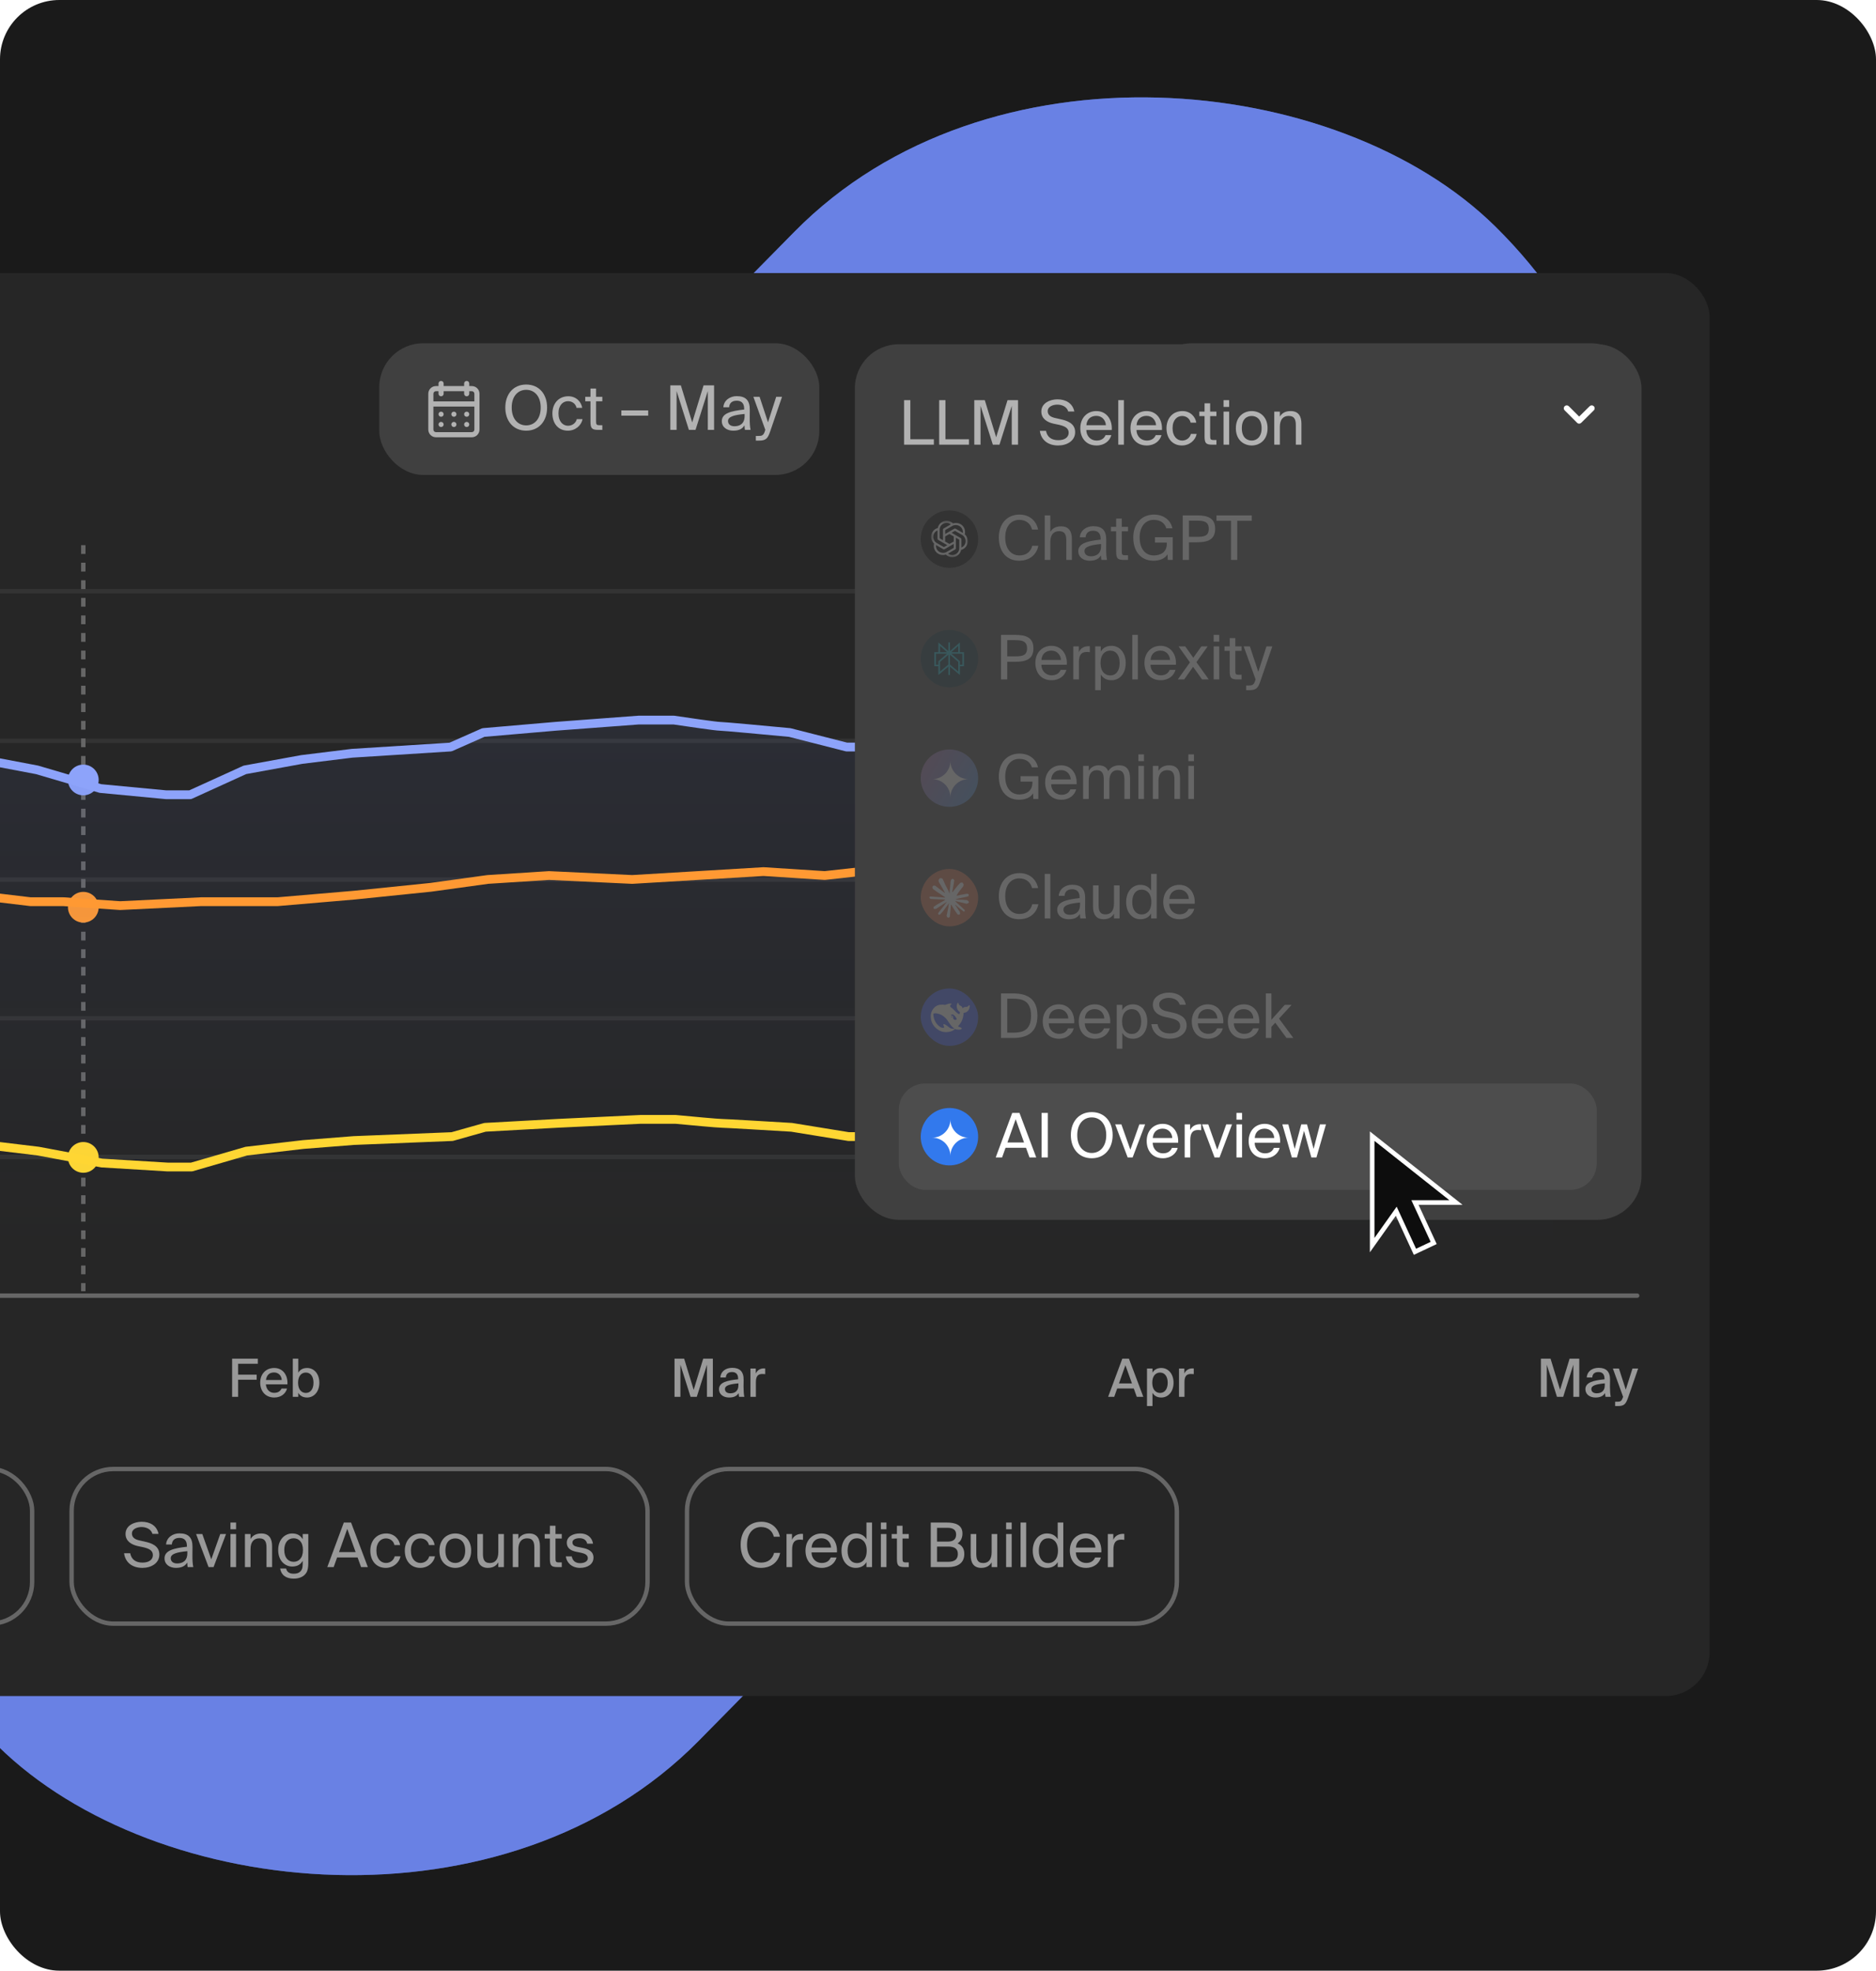<svg width="632" height="664" viewBox="0 0 632 664" fill="none" xmlns="http://www.w3.org/2000/svg">
<g clip-path="url(#clip0_1576_10942)">
<rect width="632" height="664" rx="20" fill="#1A1A1A"/>
<g filter="url(#filter0_f_1576_10942)">
<rect x="622.646" y="193.442" width="718.756" height="333.859" rx="166.93" transform="rotate(134.571 622.646 193.442)" fill="#718CF9" fill-opacity="0.7"/>
<rect x="622.646" y="193.442" width="718.756" height="333.859" rx="166.93" transform="rotate(134.571 622.646 193.442)" fill="#718CF9" fill-opacity="0.7"/>
</g>
<rect x="-542" y="92" width="1117.95" height="479.46" rx="14.788" fill="#262626"/>
<rect x="127.77" y="115.66" width="148.236" height="44.363" rx="14.788" fill="#404040"/>
<path d="M152.909 143.88C153.08 143.88 153.247 143.829 153.389 143.734C153.53 143.64 153.641 143.505 153.706 143.347C153.772 143.19 153.789 143.016 153.755 142.849C153.722 142.682 153.64 142.528 153.519 142.407C153.399 142.287 153.245 142.204 153.078 142.171C152.91 142.138 152.737 142.155 152.579 142.22C152.422 142.286 152.287 142.396 152.192 142.538C152.097 142.68 152.047 142.847 152.047 143.017C152.047 143.246 152.138 143.465 152.299 143.627C152.461 143.789 152.681 143.88 152.909 143.88ZM157.222 143.88C157.393 143.88 157.56 143.829 157.702 143.734C157.844 143.64 157.954 143.505 158.019 143.347C158.085 143.19 158.102 143.016 158.068 142.849C158.035 142.682 157.953 142.528 157.832 142.407C157.712 142.287 157.558 142.204 157.391 142.171C157.223 142.138 157.05 142.155 156.892 142.22C156.735 142.286 156.6 142.396 156.505 142.538C156.41 142.68 156.36 142.847 156.36 143.017C156.36 143.246 156.451 143.465 156.612 143.627C156.774 143.789 156.994 143.88 157.222 143.88ZM157.222 140.429C157.393 140.429 157.56 140.379 157.702 140.284C157.844 140.189 157.954 140.054 158.019 139.897C158.085 139.739 158.102 139.566 158.068 139.398C158.035 139.231 157.953 139.077 157.832 138.957C157.712 138.836 157.558 138.754 157.391 138.721C157.223 138.687 157.05 138.705 156.892 138.77C156.735 138.835 156.6 138.946 156.505 139.088C156.41 139.229 156.36 139.396 156.36 139.567C156.36 139.796 156.451 140.015 156.612 140.177C156.774 140.338 156.994 140.429 157.222 140.429ZM152.909 140.429C153.08 140.429 153.247 140.379 153.389 140.284C153.53 140.189 153.641 140.054 153.706 139.897C153.772 139.739 153.789 139.566 153.755 139.398C153.722 139.231 153.64 139.077 153.519 138.957C153.399 138.836 153.245 138.754 153.078 138.721C152.91 138.687 152.737 138.705 152.579 138.77C152.422 138.835 152.287 138.946 152.192 139.088C152.097 139.229 152.047 139.396 152.047 139.567C152.047 139.796 152.138 140.015 152.299 140.177C152.461 140.338 152.681 140.429 152.909 140.429ZM158.948 130.078H158.085V129.215C158.085 128.987 157.994 128.767 157.832 128.605C157.671 128.444 157.451 128.353 157.222 128.353C156.994 128.353 156.774 128.444 156.612 128.605C156.451 128.767 156.36 128.987 156.36 129.215V130.078H149.459V129.215C149.459 128.987 149.368 128.767 149.206 128.605C149.044 128.444 148.825 128.353 148.596 128.353C148.367 128.353 148.148 128.444 147.986 128.605C147.825 128.767 147.734 128.987 147.734 129.215V130.078H146.871C146.185 130.078 145.526 130.351 145.041 130.836C144.556 131.321 144.283 131.98 144.283 132.666V144.742C144.283 145.429 144.556 146.087 145.041 146.572C145.526 147.058 146.185 147.33 146.871 147.33H158.948C159.634 147.33 160.292 147.058 160.778 146.572C161.263 146.087 161.535 145.429 161.535 144.742V132.666C161.535 131.98 161.263 131.321 160.778 130.836C160.292 130.351 159.634 130.078 158.948 130.078ZM159.81 144.742C159.81 144.971 159.719 145.191 159.558 145.352C159.396 145.514 159.176 145.605 158.948 145.605H146.871C146.642 145.605 146.423 145.514 146.261 145.352C146.099 145.191 146.008 144.971 146.008 144.742V136.979H159.81V144.742ZM159.81 135.254H146.008V132.666C146.008 132.437 146.099 132.218 146.261 132.056C146.423 131.894 146.642 131.803 146.871 131.803H147.734V132.666C147.734 132.895 147.825 133.114 147.986 133.276C148.148 133.438 148.367 133.528 148.596 133.528C148.825 133.528 149.044 133.438 149.206 133.276C149.368 133.114 149.459 132.895 149.459 132.666V131.803H156.36V132.666C156.36 132.895 156.451 133.114 156.612 133.276C156.774 133.438 156.994 133.528 157.222 133.528C157.451 133.528 157.671 133.438 157.832 133.276C157.994 133.114 158.085 132.895 158.085 132.666V131.803H158.948C159.176 131.803 159.396 131.894 159.558 132.056C159.719 132.218 159.81 132.437 159.81 132.666V135.254ZM148.596 140.429C148.767 140.429 148.934 140.379 149.076 140.284C149.217 140.189 149.328 140.054 149.393 139.897C149.459 139.739 149.476 139.566 149.442 139.398C149.409 139.231 149.327 139.077 149.206 138.957C149.086 138.836 148.932 138.754 148.765 138.721C148.597 138.687 148.424 138.705 148.266 138.77C148.109 138.835 147.974 138.946 147.879 139.088C147.784 139.229 147.734 139.396 147.734 139.567C147.734 139.796 147.825 140.015 147.986 140.177C148.148 140.338 148.367 140.429 148.596 140.429ZM148.596 143.88C148.767 143.88 148.934 143.829 149.076 143.734C149.217 143.64 149.328 143.505 149.393 143.347C149.459 143.19 149.476 143.016 149.442 142.849C149.409 142.682 149.327 142.528 149.206 142.407C149.086 142.287 148.932 142.204 148.765 142.171C148.597 142.138 148.424 142.155 148.266 142.22C148.109 142.286 147.974 142.396 147.879 142.538C147.784 142.68 147.734 142.847 147.734 143.017C147.734 143.246 147.825 143.465 147.986 143.627C148.148 143.789 148.367 143.88 148.596 143.88Z" fill="#B2B2B2"/>
<path d="M172.385 137.326C172.385 141.198 174.538 143.33 177.271 143.33C180.003 143.33 182.156 141.198 182.156 137.326C182.156 133.455 180.003 131.343 177.271 131.343C174.538 131.343 172.385 133.455 172.385 137.326ZM184.309 137.326C184.309 141.86 181.597 145.111 177.271 145.111C172.944 145.111 170.232 141.86 170.232 137.326C170.232 132.793 172.944 129.563 177.271 129.563C181.597 129.563 184.309 132.793 184.309 137.326ZM191.477 133.517C194.21 133.517 195.866 135.525 196.135 137.43H194.231C193.962 136.105 192.823 135.173 191.353 135.173C189.697 135.173 188.144 136.478 188.144 139.273C188.144 142.088 189.697 143.454 191.353 143.454C192.947 143.454 194.044 142.378 194.314 141.219H196.26C195.866 143.31 193.9 145.111 191.291 145.111C188.082 145.111 186.095 142.688 186.095 139.293C186.095 135.981 188.186 133.517 191.477 133.517ZM198.923 133.703V130.909H200.807V133.703H202.918V135.215H200.807V141.819C200.807 142.978 200.89 143.268 201.966 143.268H202.918V144.842H201.552C199.42 144.842 198.923 144.365 198.923 142.047V135.215H197.163V133.703H198.923ZM218.373 140.059H209.326V138.279H218.373V140.059ZM234.315 144.842H232.079L227.938 131.757V144.842H225.827V129.832H229.367L233.197 142.337L237.027 129.832H240.567V144.842H238.455V131.757L234.315 144.842ZM250.852 140.183V139.48C247.436 139.811 245.262 140.328 245.262 141.86C245.262 142.916 246.069 143.62 247.415 143.62C249.175 143.62 250.852 142.813 250.852 140.183ZM247.001 145.111C244.91 145.111 243.171 143.951 243.171 141.902C243.171 139.273 246.152 138.486 250.707 137.989V137.72C250.707 135.67 249.589 135.008 248.181 135.008C246.608 135.008 245.718 135.836 245.635 137.223H243.689C243.854 134.821 246.007 133.476 248.16 133.476C251.245 133.476 252.612 134.925 252.591 138.072L252.57 140.639C252.549 142.523 252.632 143.786 252.86 144.842H250.955C250.893 144.427 250.831 143.972 250.81 143.31C250.127 144.469 248.989 145.111 247.001 145.111ZM261.487 133.703H263.454L259.479 145.318C258.651 147.719 258.112 148.465 255.607 148.465H254.634V146.891H255.4C256.643 146.891 257.243 146.808 257.74 145.069L257.823 144.842L253.806 133.703H255.897L258.734 142.295L261.487 133.703Z" fill="#B2B2B2"/>
<rect x="385.434" y="115.66" width="166.853" height="44.363" rx="16.266" fill="#404040"/>
<g clip-path="url(#clip1_1576_10942)">
<circle cx="407.615" cy="137.842" r="10.351" fill="black"/>
<mask id="mask0_1576_10942" style="mask-type:luminance" maskUnits="userSpaceOnUse" x="400" y="131" width="15" height="14">
<path d="M414.253 131.197H400.977V144.355H414.253V131.197Z" fill="white"/>
</mask>
<g mask="url(#mask0_1576_10942)">
<path d="M406.069 135.986V134.736C406.069 134.631 406.108 134.552 406.2 134.499L408.714 133.052C409.056 132.854 409.464 132.762 409.885 132.762C411.464 132.762 412.464 133.986 412.464 135.289C412.464 135.381 412.464 135.486 412.451 135.591L409.845 134.065C409.687 133.973 409.529 133.973 409.372 134.065L406.069 135.986ZM411.937 140.855V137.868C411.937 137.683 411.858 137.552 411.701 137.46L408.398 135.539L409.477 134.92C409.569 134.868 409.648 134.868 409.74 134.92L412.253 136.368C412.977 136.789 413.464 137.683 413.464 138.552C413.464 139.552 412.872 140.473 411.937 140.855V140.855ZM405.292 138.223L404.214 137.592C404.121 137.539 404.082 137.46 404.082 137.355V134.46C404.082 133.052 405.161 131.986 406.622 131.986C407.174 131.986 407.687 132.17 408.122 132.499L405.529 133.999C405.372 134.091 405.293 134.223 405.293 134.407V138.223L405.292 138.223ZM407.615 139.565L406.069 138.697V136.855L407.615 135.986L409.161 136.855V138.697L407.615 139.565ZM408.608 143.565C408.056 143.565 407.543 143.381 407.108 143.052L409.7 141.552C409.858 141.46 409.937 141.328 409.937 141.144V137.328L411.03 137.96C411.122 138.012 411.161 138.091 411.161 138.197V141.092C411.161 142.499 410.069 143.565 408.608 143.565V143.565ZM405.49 140.631L402.977 139.184C402.253 138.763 401.766 137.868 401.766 136.999C401.766 135.986 402.371 135.078 403.305 134.697V137.697C403.305 137.881 403.384 138.013 403.542 138.105L406.832 140.013L405.753 140.631C405.661 140.684 405.582 140.684 405.49 140.631ZM405.345 142.789C403.858 142.789 402.766 141.671 402.766 140.289C402.766 140.184 402.779 140.078 402.792 139.973L405.385 141.473C405.542 141.565 405.7 141.565 405.858 141.473L409.161 139.565V140.815C409.161 140.921 409.122 141 409.029 141.052L406.516 142.5C406.174 142.697 405.766 142.789 405.345 142.789H405.345ZM408.608 144.355C410.201 144.355 411.53 143.223 411.832 141.723C413.306 141.342 414.253 139.96 414.253 138.552C414.253 137.631 413.859 136.736 413.148 136.091C413.214 135.815 413.253 135.539 413.253 135.263C413.253 133.381 411.727 131.973 409.964 131.973C409.609 131.973 409.266 132.025 408.924 132.144C408.332 131.565 407.516 131.197 406.622 131.197C405.029 131.197 403.7 132.328 403.398 133.828C401.924 134.21 400.977 135.591 400.977 136.999C400.977 137.92 401.371 138.815 402.082 139.46C402.016 139.736 401.977 140.013 401.977 140.289C401.977 142.17 403.503 143.579 405.266 143.579C405.621 143.579 405.964 143.526 406.306 143.407C406.898 143.986 407.714 144.355 408.608 144.355Z" fill="white"/>
</g>
</g>
<path d="M436.2 140.059H438.25C437.587 143.372 434.999 145.111 431.749 145.111C427.443 145.111 424.938 141.86 424.938 137.306C424.938 132.668 427.691 129.563 431.914 129.563C435.02 129.563 437.504 131.405 438.167 134.614H436.117C435.682 132.73 434.192 131.343 431.811 131.343C429.161 131.343 427.091 133.414 427.091 137.306C427.091 141.115 429.078 143.33 431.873 143.33C434.275 143.33 435.724 141.985 436.2 140.059ZM442.278 129.832V135.38C442.92 134.325 443.996 133.517 445.88 133.517C448.572 133.517 449.545 135.256 449.545 137.803V144.842H447.661V138.362C447.661 136.643 447.371 135.153 445.218 135.153C443.396 135.153 442.278 136.395 442.278 138.796V144.842H440.394V129.832H442.278ZM459.381 140.183V139.48C455.965 139.811 453.791 140.328 453.791 141.86C453.791 142.916 454.599 143.62 455.944 143.62C457.704 143.62 459.381 142.813 459.381 140.183ZM455.53 145.111C453.439 145.111 451.7 143.951 451.7 141.902C451.7 139.273 454.682 138.486 459.236 137.989V137.72C459.236 135.67 458.118 135.008 456.71 135.008C455.137 135.008 454.247 135.836 454.164 137.223H452.218C452.384 134.821 454.537 133.476 456.69 133.476C459.774 133.476 461.141 134.925 461.12 138.072L461.099 140.639C461.079 142.523 461.161 143.786 461.389 144.842H459.485C459.422 144.427 459.36 143.972 459.34 143.31C458.656 144.469 457.518 145.111 455.53 145.111ZM464.466 133.703V130.909H466.349V133.703H468.461V135.215H466.349V141.819C466.349 142.978 466.432 143.268 467.509 143.268H468.461V144.842H467.095C464.962 144.842 464.466 144.365 464.466 142.047V135.215H462.706V133.703H464.466ZM477.202 129.563C480.307 129.563 482.791 131.302 483.413 134.2H481.363C480.866 132.523 479.5 131.343 477.098 131.343C474.448 131.343 472.378 133.414 472.378 137.306C472.378 141.115 474.345 143.33 477.098 143.33C479.086 143.33 481.529 142.502 481.529 139.397V139.003H477.554V137.182H483.516V144.842H481.86L481.756 142.958C480.783 144.51 479.024 145.111 477.015 145.111C472.709 145.111 470.225 141.86 470.225 137.306C470.225 132.668 472.978 129.563 477.202 129.563ZM486.881 129.832H491.58C495.245 129.832 497.812 130.66 497.812 134.366C497.812 138.092 495.245 138.9 491.58 138.9H488.993V144.842H486.881V129.832ZM491.746 131.613H488.993V137.057H491.746C493.961 137.057 495.659 136.83 495.659 134.366C495.659 131.923 493.961 131.613 491.746 131.613ZM503.148 144.842V131.654H498.262V129.832H510.145V131.654H505.26V144.842H503.148Z" fill="white"/>
<path d="M533.556 135.052C533.371 134.868 533.121 134.765 532.861 134.765C532.6 134.765 532.351 134.868 532.166 135.052L528.627 138.541L525.137 135.052C524.952 134.868 524.702 134.765 524.442 134.765C524.181 134.765 523.931 134.868 523.747 135.052C523.654 135.143 523.581 135.252 523.531 135.372C523.481 135.493 523.455 135.621 523.455 135.752C523.455 135.882 523.481 136.011 523.531 136.131C523.581 136.251 523.654 136.36 523.747 136.451L527.927 140.631C528.018 140.724 528.127 140.797 528.247 140.847C528.368 140.897 528.496 140.923 528.627 140.923C528.757 140.923 528.886 140.897 529.006 140.847C529.126 140.797 529.235 140.724 529.327 140.631L533.556 136.451C533.648 136.36 533.722 136.251 533.772 136.131C533.822 136.011 533.847 135.882 533.847 135.752C533.847 135.621 533.822 135.493 533.772 135.372C533.722 135.252 533.648 135.143 533.556 135.052Z" fill="white"/>
<line x1="-517.6" y1="199.21" x2="551.548" y2="199.21" stroke="#333333" stroke-width="1.479" stroke-linecap="round"/>
<line x1="-517.6" y1="249.636" x2="551.548" y2="249.636" stroke="#333333" stroke-width="1.479" stroke-linecap="round"/>
<line x1="-517.6" y1="296.365" x2="551.548" y2="296.365" stroke="#333333" stroke-width="1.479" stroke-linecap="round"/>
<line x1="-517.6" y1="343.094" x2="551.548" y2="343.094" stroke="#333333" stroke-width="1.479" stroke-linecap="round"/>
<line x1="-517.6" y1="389.823" x2="551.548" y2="389.823" stroke="#333333" stroke-width="1.479" stroke-linecap="round"/>
<line x1="-517.6" y1="436.552" x2="551.548" y2="436.552" stroke="#666666" stroke-width="1.479" stroke-linecap="round"/>
<line x1="28.067" y1="183.683" x2="28.067" y2="435.074" stroke="#666666" stroke-width="1.479" stroke-dasharray="2.96 2.96"/>
<circle cx="28.066" cy="262.798" r="5.176" fill="#8DA3FA"/>
<circle cx="28.066" cy="389.972" r="5.176" fill="#FFD633"/>
<circle cx="28.066" cy="305.682" r="5.176" fill="#FF9933"/>
<path d="M78.197 470.649V457.783H86.857V459.505H80.22V463.178H86.466V464.881H80.22V470.649H78.197ZM92.341 469.3C93.69 469.3 94.435 468.75 94.843 467.845H96.707C96.281 469.424 94.826 470.879 92.412 470.879C89.342 470.879 87.657 468.626 87.657 465.857C87.657 462.894 89.644 460.924 92.359 460.924C95.305 460.924 97.026 463.338 96.831 466.443H89.555C89.751 468.218 90.833 469.3 92.341 469.3ZM92.341 462.433C90.904 462.433 89.857 463.16 89.591 464.988H94.914C94.861 463.586 93.85 462.433 92.341 462.433ZM100.416 465.893C100.416 468.253 101.623 469.336 103.042 469.336C104.586 469.336 105.615 468.04 105.615 465.893C105.615 463.746 104.586 462.468 103.042 462.468C101.623 462.468 100.416 463.533 100.416 465.893ZM98.641 457.783H100.487V462.504C101.073 461.51 102.049 460.924 103.468 460.924C105.686 460.924 107.585 462.77 107.585 465.893C107.585 469.016 105.686 470.879 103.468 470.879C102.049 470.879 101.073 470.294 100.487 469.3V470.649H98.641V457.783Z" fill="#999999"/>
<path d="M234.74 470.649H232.646L229.221 459.824V470.649H227.234V457.783H230.481L233.693 468.289L236.905 457.783H240.152V470.649H238.165V459.824L234.74 470.649ZM248.754 466.798V466.106C245.79 466.39 244.229 466.816 244.229 468.04C244.229 468.91 244.903 469.46 246.039 469.46C247.547 469.46 248.754 468.697 248.754 466.798ZM245.63 470.879C243.696 470.879 242.223 469.815 242.223 468.076C242.223 465.751 244.974 465.112 248.665 464.74V464.544C248.665 462.859 247.778 462.291 246.606 462.291C245.329 462.291 244.601 462.93 244.53 464.118H242.667C242.809 462.078 244.495 460.871 246.677 460.871C249.144 460.871 250.546 462.06 250.528 464.917C250.528 465.148 250.493 466.798 250.493 467.206C250.493 468.643 250.581 469.797 250.759 470.649H248.984C248.913 470.276 248.878 470.01 248.825 469.389C248.257 470.365 247.192 470.879 245.63 470.879ZM257.776 461.084V463C257.439 462.965 257.12 462.947 256.818 462.947C255.398 462.947 254.653 463.639 254.653 465.645V470.649H252.808V461.102H254.618V462.788C255.114 461.705 256.055 461.084 257.262 461.066C257.421 461.066 257.616 461.066 257.776 461.084Z" fill="#999999"/>
<path d="M373.315 470.649L378.089 457.783H380.324L385.169 470.649H382.968L381.957 467.827H376.367L375.374 470.649H373.315ZM379.136 459.984L376.971 466.124H381.336L379.136 459.984ZM386.41 461.102H388.256V462.504C388.842 461.51 389.818 460.924 391.237 460.924C393.455 460.924 395.354 462.77 395.354 465.893C395.354 469.016 393.455 470.879 391.237 470.879C389.818 470.879 388.842 470.294 388.256 469.3V473.754H386.41V461.102ZM388.185 465.893C388.185 468.253 389.392 469.336 390.811 469.336C392.355 469.336 393.384 468.04 393.384 465.893C393.384 463.746 392.355 462.468 390.811 462.468C389.392 462.468 388.185 463.533 388.185 465.893ZM402.158 461.084V463C401.821 462.965 401.501 462.947 401.2 462.947C399.78 462.947 399.035 463.639 399.035 465.645V470.649H397.189V461.102H398.999V462.788C399.496 461.705 400.437 461.084 401.643 461.066C401.803 461.066 401.998 461.066 402.158 461.084Z" fill="#999999"/>
<path d="M526.618 470.649H524.524L521.099 459.824V470.649H519.111V457.783H522.359L525.571 468.289L528.783 457.783H532.03V470.649H530.042V459.824L526.618 470.649ZM540.631 466.798V466.106C537.668 466.39 536.106 466.816 536.106 468.04C536.106 468.91 536.781 469.46 537.916 469.46C539.425 469.46 540.631 468.697 540.631 466.798ZM537.508 470.879C535.574 470.879 534.101 469.815 534.101 468.076C534.101 465.751 536.852 465.112 540.543 464.74V464.544C540.543 462.859 539.655 462.291 538.484 462.291C537.206 462.291 536.479 462.93 536.408 464.118H534.545C534.687 462.078 536.372 460.871 538.555 460.871C541.022 460.871 542.424 462.06 542.406 464.917C542.406 465.148 542.37 466.798 542.37 467.206C542.37 468.643 542.459 469.797 542.637 470.649H540.862C540.791 470.276 540.756 470.01 540.702 469.389C540.134 470.365 539.07 470.879 537.508 470.879ZM545.007 473.754H544.119V472.281H544.847C545.841 472.281 546.267 472.193 546.728 470.844L546.799 470.631L543.356 461.102H545.397L547.704 468.218L549.958 461.102H551.874L548.503 470.862C547.704 473.115 547.172 473.754 545.007 473.754Z" fill="#999999"/>
<g style="mix-blend-mode:multiply" opacity="0.1">
<path d="M-494.681 276.736L-518.287 281.236V431.223H523.354V226.568L501.223 234.042H477.616L466.55 241.041H451.796C447.862 242.208 439.698 244.541 438.518 244.541C437.337 244.541 429.665 245.941 425.977 246.64L394.255 248.74L375.812 251.54L346.304 248.74L330.812 246.64L308.681 251.54H285.812L266.632 246.64C259.255 245.941 244.206 244.541 243.025 244.541C241.845 244.541 232.206 243.141 227.534 242.441H215.73L187.698 244.541L163.353 246.64L152.288 251.54L119.091 253.639L102.124 255.739L82.943 259.238L64.501 267.637H56.386L34.255 265.537L12.861 259.238L-5.581 255.739H-16.647L-35.827 253.639L-63.123 255.739H-88.942L-114.762 259.238L-140.582 263.438L-159.762 267.637L-180.418 269.737L-208.451 267.637L-230.582 269.737L-252.713 271.836L-273.369 269.737L-301.402 274.636L-325.008 271.836L-348.615 274.636H-371.484L-395.828 276.736H-420.91L-445.992 278.835L-470.336 274.636L-494.681 276.736Z" fill="url(#paint0_linear_1576_10942)"/>
</g>
<path d="M-518.287 281.363L-494.698 276.868L-470.372 274.771L-446.046 278.965L-420.982 276.868H-395.919L-371.593 274.771H-348.741L-325.152 271.975L-301.563 274.771L-273.551 269.879L-252.911 271.975L-230.796 269.879L-208.681 267.782L-180.67 269.879L-160.029 267.782L-140.863 263.588L-115.063 259.394L-89.262 255.899H-63.462L-36.187 253.803L-17.021 255.899H-5.963L12.465 259.394L33.843 265.685L55.958 267.782H64.066L82.495 259.394L101.661 255.899L118.616 253.803L151.788 251.706L162.845 246.813L187.171 244.716L215.183 242.619H226.978C231.647 243.318 241.279 244.716 242.458 244.716C243.638 244.716 258.676 246.114 266.047 246.813L285.213 251.706H308.065L330.18 246.813L345.66 248.91L375.146 251.706L393.575 248.91L425.273 246.813C428.959 246.114 436.625 244.716 437.805 244.716C438.984 244.716 447.142 242.386 451.073 241.221H465.816L476.874 234.232H500.463L522.578 226.767" stroke="#8DA3FA" stroke-width="2.958" stroke-linecap="round" stroke-linejoin="round"/>
<path d="M-518.237 401.873L-494.631 399.006L-470.286 397.669L-445.942 400.344L-420.86 399.006H-395.778L-371.434 397.669H-348.565L-324.958 395.886L-301.352 397.669L-273.319 394.548L-252.663 395.886L-230.532 394.548L-208.401 393.211L-180.368 394.548L-159.712 393.211L-140.532 390.536L-114.712 387.861L-88.892 385.632H-63.073L-35.778 384.294L-16.597 385.632H-5.532L12.911 387.861L34.304 391.873L56.436 393.211H64.55L82.993 387.861L102.173 385.632L119.141 384.294L152.337 382.957L163.403 379.836L187.747 378.499L215.78 377.161H227.583C232.255 377.607 241.895 378.499 243.075 378.499C244.255 378.499 259.305 379.39 266.682 379.836L285.862 382.957H308.731L330.862 379.836L346.354 381.174L375.862 382.957L394.305 381.174L426.026 379.836C429.715 379.39 437.387 378.499 438.567 378.499C439.748 378.499 447.912 377.013 451.846 376.27H466.6L477.666 371.811H501.272L523.403 367.05" stroke="#FFD633" stroke-width="2.958" stroke-linecap="round" stroke-linejoin="round"/>
<path d="M522.576 287.757L498.987 290.591L474.661 291.913L450.335 289.269L425.272 290.591H400.208L375.882 291.913H353.03L329.441 293.677L305.852 291.913L277.84 294.999L257.2 293.677L235.085 294.999L212.971 296.321L184.959 294.999L164.318 296.321L145.152 298.966L119.352 301.611L93.551 303.815H67.751L40.476 305.137L21.31 303.815H10.253L-8.176 301.611L-29.554 297.644L-51.669 296.321H-59.777L-78.206 301.611L-97.372 303.815L-114.327 305.137L-147.499 306.459L-158.556 309.545L-182.882 310.867L-210.894 312.189H-222.689C-227.357 311.749 -236.99 310.867 -238.169 310.867C-239.349 310.867 -254.387 309.986 -261.758 309.545L-280.924 306.459H-303.776L-325.891 309.545L-341.371 308.222L-370.857 306.459L-389.286 308.222L-420.984 309.545C-424.67 309.986 -432.336 310.867 -433.515 310.867C-434.695 310.867 -442.853 312.336 -446.784 313.071H-461.527L-472.585 317.479H-496.174L-518.288 322.186" stroke="#FF9933" stroke-width="2.958" stroke-linecap="round" stroke-linejoin="round"/>
<rect x="-114.808" y="494.964" width="125.629" height="52.097" rx="14.048" stroke="#666666" stroke-width="1.479"/>
<rect x="24.13" y="494.964" width="194.012" height="52.097" rx="14.048" stroke="#666666" stroke-width="1.479"/>
<path d="M42.295 516.832C42.295 513.955 45.297 512.733 47.719 512.733C50.431 512.733 52.812 513.955 53.413 516.832H51.363C50.866 515.114 49.127 514.514 47.636 514.514C46.477 514.514 44.448 515.031 44.448 516.708C44.448 518.033 45.483 518.695 46.891 519.006L48.63 519.399C50.928 519.896 53.682 520.766 53.682 523.788C53.682 526.707 50.949 528.281 47.968 528.281C44.428 528.281 42.192 526.335 41.798 523.354H43.868C44.262 525.424 45.69 526.5 48.009 526.5C50.245 526.5 51.508 525.465 51.508 523.975C51.508 522.381 50.141 521.759 48.278 521.325L46.415 520.931C44.345 520.476 42.295 519.317 42.295 516.832ZM63.109 523.354V522.65C59.694 522.981 57.52 523.499 57.52 525.031C57.52 526.086 58.327 526.79 59.673 526.79C61.432 526.79 63.109 525.983 63.109 523.354ZM59.259 528.281C57.168 528.281 55.429 527.122 55.429 525.072C55.429 522.443 58.41 521.656 62.965 521.159V520.89C62.965 518.84 61.847 518.178 60.439 518.178C58.865 518.178 57.975 519.006 57.892 520.393H55.946C56.112 517.992 58.265 516.646 60.418 516.646C63.503 516.646 64.869 518.095 64.849 521.242L64.828 523.809C64.807 525.693 64.89 526.956 65.118 528.012H63.213C63.151 527.598 63.089 527.142 63.068 526.48C62.385 527.639 61.246 528.281 59.259 528.281ZM68.155 516.874L71.177 525.403L74.2 516.874H76.146L71.944 528.012H70.267L66.064 516.874H68.155ZM77.643 516.874H79.527V528.012H77.643V516.874ZM77.643 513.002H79.527V515.28H77.643V513.002ZM84.399 516.874V518.551C85.041 517.495 86.118 516.687 88.002 516.687C90.693 516.687 91.666 518.426 91.666 520.973V528.012H89.782V521.532C89.782 519.813 89.492 518.323 87.339 518.323C85.517 518.323 84.399 519.565 84.399 521.967V528.012H82.516V516.874H84.399ZM101.979 518.633V516.874H103.863V526.521C103.863 528.778 103.449 529.73 102.807 530.434C101.999 531.366 100.612 531.904 98.956 531.904C96.41 531.904 94.733 530.744 94.381 528.488H96.389C96.617 529.482 97.258 530.248 98.977 530.248C99.991 530.248 100.736 529.978 101.254 529.42C101.647 528.964 101.979 528.488 101.979 526.956V525.9C101.295 527.08 100.24 527.825 98.439 527.825C95.975 527.825 93.718 525.838 93.718 522.256C93.718 518.695 95.975 516.687 98.439 516.687C100.24 516.687 101.295 517.453 101.979 518.633ZM102.061 522.256C102.061 519.441 100.571 518.302 98.915 518.302C97.072 518.302 95.768 519.71 95.768 522.256C95.768 524.823 97.072 526.231 98.915 526.231C100.571 526.231 102.061 525.093 102.061 522.256ZM110.259 528.012L115.828 513.002H118.271L123.923 528.012H121.646L120.466 524.761H113.572L112.413 528.012H110.259ZM116.988 515.135L114.214 522.96H119.803L116.988 515.135ZM130.135 516.687C132.868 516.687 134.524 518.695 134.793 520.6H132.888C132.619 519.275 131.481 518.344 130.011 518.344C128.354 518.344 126.802 519.648 126.802 522.443C126.802 525.258 128.354 526.625 130.011 526.625C131.605 526.625 132.702 525.548 132.971 524.389H134.917C134.524 526.48 132.557 528.281 129.949 528.281C126.74 528.281 124.752 525.859 124.752 522.463C124.752 519.151 126.843 516.687 130.135 516.687ZM141.76 516.687C144.493 516.687 146.149 518.695 146.418 520.6H144.513C144.244 519.275 143.106 518.344 141.636 518.344C139.979 518.344 138.427 519.648 138.427 522.443C138.427 525.258 139.979 526.625 141.636 526.625C143.23 526.625 144.327 525.548 144.596 524.389H146.542C146.149 526.48 144.182 528.281 141.574 528.281C138.365 528.281 136.377 525.859 136.377 522.463C136.377 519.151 138.468 516.687 141.76 516.687ZM150.052 522.484C150.052 525.465 151.667 526.625 153.385 526.625C155.103 526.625 156.718 525.341 156.718 522.484C156.718 519.503 155.103 518.344 153.385 518.344C151.667 518.344 150.052 519.441 150.052 522.484ZM153.385 516.687C155.973 516.687 158.726 518.447 158.726 522.484C158.726 526.521 155.973 528.281 153.385 528.281C150.797 528.281 148.044 526.521 148.044 522.484C148.044 518.447 150.797 516.687 153.385 516.687ZM167.874 528.012V526.418C167.232 527.473 166.217 528.281 164.375 528.281C161.808 528.281 160.814 526.542 160.814 523.995V516.874H162.698V523.436C162.698 525.155 162.967 526.645 165.037 526.645C166.839 526.645 167.874 525.403 167.874 523.002V516.874H169.758V528.012H167.874ZM174.63 516.874V518.551C175.272 517.495 176.349 516.687 178.232 516.687C180.924 516.687 181.897 518.426 181.897 520.973V528.012H180.013V521.532C180.013 519.813 179.723 518.323 177.57 518.323C175.748 518.323 174.63 519.565 174.63 521.967V528.012H172.746V516.874H174.63ZM185.253 516.874V514.079H187.137V516.874H189.249V518.385H187.137V524.989C187.137 526.148 187.22 526.438 188.297 526.438H189.249V528.012H187.883C185.75 528.012 185.253 527.536 185.253 525.217V518.385H183.494V516.874H185.253ZM199.791 520.124H197.824C197.513 518.799 196.52 518.281 195.195 518.281C194.097 518.281 192.855 518.675 192.855 519.689C192.855 520.579 193.476 520.973 194.553 521.201L196.126 521.511C198.155 521.884 199.936 522.691 199.936 524.823C199.936 527.039 197.948 528.281 195.402 528.281C192.483 528.281 190.847 526.355 190.619 524.409H192.607C192.917 525.838 193.787 526.687 195.443 526.687C196.872 526.687 198.031 526.086 198.031 525.031C198.031 523.892 196.975 523.457 195.774 523.188L194.118 522.857C192.607 522.525 190.951 521.863 190.951 519.772C190.951 517.805 192.938 516.667 195.402 516.667C197.824 516.667 199.439 517.992 199.791 520.124Z" fill="#999999"/>
<rect x="231.45" y="494.964" width="165.012" height="52.097" rx="14.048" stroke="#666666" stroke-width="1.479"/>
<path d="M260.774 523.229H262.824C262.161 526.542 259.573 528.281 256.323 528.281C252.017 528.281 249.512 525.031 249.512 520.476C249.512 515.839 252.265 512.733 256.489 512.733C259.594 512.733 262.078 514.576 262.741 517.785H260.691C260.257 515.901 258.766 514.514 256.385 514.514C253.735 514.514 251.665 516.584 251.665 520.476C251.665 524.285 253.652 526.5 256.447 526.5C258.849 526.5 260.298 525.155 260.774 523.229ZM270.517 516.832V518.84C270.123 518.778 269.771 518.758 269.461 518.758C267.722 518.758 266.852 519.71 266.852 522.174V528.012H264.968V516.874H266.811V518.82C267.37 517.557 268.488 516.874 269.958 516.812C270.144 516.812 270.289 516.812 270.517 516.832ZM281.959 523.064H273.388C273.45 525.465 275.189 526.625 276.825 526.625C278.481 526.625 279.392 525.879 279.868 524.782H281.814C281.317 526.687 279.537 528.281 276.825 528.281C273.305 528.281 271.359 525.755 271.359 522.463C271.359 518.923 273.719 516.687 276.763 516.687C280.179 516.687 282.187 519.524 281.959 523.064ZM276.763 518.302C275.106 518.302 273.574 519.213 273.409 521.449H279.972C279.909 519.876 278.771 518.302 276.763 518.302ZM291.895 518.633V513.002H293.779V528.012H291.895V526.335C291.212 527.515 290.053 528.281 288.251 528.281C285.684 528.281 283.49 526.19 283.49 522.484C283.49 518.84 285.684 516.687 288.251 516.687C290.053 516.687 291.212 517.453 291.895 518.633ZM291.978 522.484C291.978 519.544 290.404 518.302 288.728 518.302C286.802 518.302 285.539 519.813 285.539 522.484C285.539 525.155 286.802 526.666 288.728 526.666C290.404 526.666 291.978 525.424 291.978 522.484ZM296.75 516.874H298.634V528.012H296.75V516.874ZM296.75 513.002H298.634V515.28H296.75V513.002ZM302.161 516.874V514.079H304.045V516.874H306.157V518.385H304.045V524.989C304.045 526.148 304.128 526.438 305.204 526.438H306.157V528.012H304.79C302.658 528.012 302.161 527.536 302.161 525.217V518.385H300.401V516.874H302.161ZM313.558 528.012V513.002H318.961C321.756 513.002 324.24 513.727 324.24 516.708C324.24 518.137 323.64 519.42 322.584 520.02C324.013 520.621 324.861 521.739 324.861 523.581C324.861 526.77 322.481 528.012 319.479 528.012H313.558ZM315.669 521.097V526.231H319.499C321.653 526.231 322.688 525.32 322.688 523.602C322.688 521.842 321.632 521.097 319.375 521.097H315.669ZM315.669 514.783V519.42H319.292C321.031 519.42 322.108 518.758 322.108 516.998C322.108 515.445 320.969 514.783 319.292 514.783H315.669ZM334.072 528.012V526.418C333.43 527.473 332.415 528.281 330.573 528.281C328.006 528.281 327.012 526.542 327.012 523.995V516.874H328.896V523.436C328.896 525.155 329.165 526.645 331.235 526.645C333.036 526.645 334.072 525.403 334.072 523.002V516.874H335.956V528.012H334.072ZM338.944 516.874H340.828V528.012H338.944V516.874ZM338.944 513.002H340.828V515.28H338.944V513.002ZM345.701 513.002V528.012H343.817V513.002H345.701ZM356.328 518.633V513.002H358.212V528.012H356.328V526.335C355.645 527.515 354.486 528.281 352.685 528.281C350.117 528.281 347.923 526.19 347.923 522.484C347.923 518.84 350.117 516.687 352.685 516.687C354.486 516.687 355.645 517.453 356.328 518.633ZM356.411 522.484C356.411 519.544 354.838 518.302 353.161 518.302C351.235 518.302 349.973 519.813 349.973 522.484C349.973 525.155 351.235 526.666 353.161 526.666C354.838 526.666 356.411 525.424 356.411 522.484ZM371.017 523.064H362.446C362.508 525.465 364.247 526.625 365.883 526.625C367.539 526.625 368.45 525.879 368.926 524.782H370.872C370.375 526.687 368.595 528.281 365.883 528.281C362.363 528.281 360.417 525.755 360.417 522.463C360.417 518.923 362.778 516.687 365.821 516.687C369.237 516.687 371.245 519.524 371.017 523.064ZM365.821 518.302C364.165 518.302 362.633 519.213 362.467 521.449H369.03C368.968 519.876 367.829 518.302 365.821 518.302ZM378.761 516.832V518.84C378.368 518.778 378.016 518.758 377.705 518.758C375.966 518.758 375.097 519.71 375.097 522.174V528.012H373.213V516.874H375.055V518.82C375.614 517.557 376.732 516.874 378.202 516.812C378.389 516.812 378.533 516.812 378.761 516.832Z" fill="#999999"/>
<g filter="url(#filter1_f_1576_10942)">
<rect x="788.279" y="20.734" width="252.656" height="162.037" rx="81.018" transform="rotate(60 788.279 20.734)" fill="#718CF9"/>
<rect x="788.279" y="20.734" width="252.656" height="162.037" rx="81.018" transform="rotate(60 788.279 20.734)" fill="#718CF9"/>
</g>
<g filter="url(#filter2_f_1576_10942)">
<rect x="922.342" y="334.782" width="103.643" height="107.007" rx="51.821" transform="rotate(60 922.342 334.782)" fill="#718CF9"/>
<rect x="922.342" y="334.782" width="103.643" height="107.007" rx="51.821" transform="rotate(60 922.342 334.782)" fill="#718CF9"/>
</g>
<rect x="288" y="116" width="265" height="295" rx="14.788" fill="#404040"/>
<path d="M306.679 134.821V148.008H314.608V149.83H304.568V134.821H306.679ZM318.506 134.821V148.008H326.436V149.83H316.395V134.821H318.506ZM336.71 149.83H334.474L330.334 136.746V149.83H328.222V134.821H331.762L335.592 147.325L339.422 134.821H342.962V149.83H340.851V136.746L336.71 149.83ZM350.811 138.651C350.811 135.773 353.813 134.551 356.235 134.551C358.947 134.551 361.328 135.773 361.928 138.651H359.878C359.382 136.932 357.643 136.332 356.152 136.332C354.993 136.332 352.964 136.849 352.964 138.526C352.964 139.851 353.999 140.514 355.407 140.824L357.146 141.218C359.444 141.715 362.197 142.584 362.197 145.607C362.197 148.526 359.464 150.099 356.483 150.099C352.943 150.099 350.707 148.153 350.314 145.172H352.384C352.777 147.242 354.206 148.319 356.525 148.319C358.761 148.319 360.023 147.284 360.023 145.793C360.023 144.199 358.657 143.578 356.794 143.143L354.931 142.75C352.86 142.294 350.811 141.135 350.811 138.651ZM374.542 144.882H365.971C366.033 147.284 367.772 148.443 369.407 148.443C371.064 148.443 371.975 147.698 372.451 146.6H374.397C373.9 148.505 372.119 150.099 369.407 150.099C365.888 150.099 363.942 147.573 363.942 144.282C363.942 140.742 366.302 138.506 369.345 138.506C372.761 138.506 374.769 141.342 374.542 144.882ZM369.345 140.12C367.689 140.12 366.157 141.031 365.991 143.267H372.554C372.492 141.694 371.353 140.12 369.345 140.12ZM378.621 134.821V149.83H376.737V134.821H378.621ZM391.443 144.882H382.873C382.935 147.284 384.674 148.443 386.309 148.443C387.965 148.443 388.876 147.698 389.353 146.6H391.299C390.802 148.505 389.021 150.099 386.309 150.099C382.79 150.099 380.844 147.573 380.844 144.282C380.844 140.742 383.204 138.506 386.247 138.506C389.663 138.506 391.671 141.342 391.443 144.882ZM386.247 140.12C384.591 140.12 383.059 141.031 382.893 143.267H389.456C389.394 141.694 388.255 140.12 386.247 140.12ZM398.357 138.506C401.09 138.506 402.746 140.514 403.015 142.418H401.11C400.841 141.094 399.703 140.162 398.233 140.162C396.576 140.162 395.024 141.466 395.024 144.261C395.024 147.077 396.576 148.443 398.233 148.443C399.827 148.443 400.924 147.366 401.193 146.207H403.139C402.746 148.298 400.779 150.099 398.171 150.099C394.962 150.099 392.974 147.677 392.974 144.282C392.974 140.969 395.065 138.506 398.357 138.506ZM405.802 138.692V135.897H407.686V138.692H409.798V140.203H407.686V146.807C407.686 147.967 407.769 148.257 408.846 148.257H409.798V149.83H408.432C406.299 149.83 405.802 149.354 405.802 147.035V140.203H404.043V138.692H405.802ZM412.199 138.692H414.083V149.83H412.199V138.692ZM412.199 134.821H414.083V137.098H412.199V134.821ZM418.355 144.302C418.355 147.284 419.97 148.443 421.688 148.443C423.406 148.443 425.021 147.159 425.021 144.302C425.021 141.321 423.406 140.162 421.688 140.162C419.97 140.162 418.355 141.259 418.355 144.302ZM421.688 138.506C424.276 138.506 427.029 140.265 427.029 144.302C427.029 148.339 424.276 150.099 421.688 150.099C419.1 150.099 416.347 148.339 416.347 144.302C416.347 140.265 419.1 138.506 421.688 138.506ZM431.167 138.692V140.369C431.808 139.313 432.885 138.506 434.769 138.506C437.46 138.506 438.433 140.245 438.433 142.791V149.83H436.549V143.35C436.549 141.632 436.259 140.141 434.106 140.141C432.284 140.141 431.167 141.383 431.167 143.785V149.83H429.283V138.692H431.167Z" fill="#B2B2B2"/>
<path d="M536.926 136.87C536.741 136.687 536.491 136.583 536.231 136.583C535.97 136.583 535.721 136.687 535.536 136.87L531.997 140.36L528.507 136.87C528.322 136.687 528.072 136.583 527.812 136.583C527.551 136.583 527.302 136.687 527.117 136.87C527.024 136.962 526.951 137.071 526.901 137.191C526.851 137.311 526.825 137.44 526.825 137.57C526.825 137.7 526.851 137.829 526.901 137.949C526.951 138.069 527.024 138.178 527.117 138.27L531.297 142.45C531.388 142.542 531.497 142.616 531.618 142.666C531.738 142.716 531.867 142.742 531.997 142.742C532.127 142.742 532.256 142.716 532.376 142.666C532.496 142.616 532.605 142.542 532.697 142.45L536.926 138.27C537.018 138.178 537.092 138.069 537.142 137.949C537.192 137.829 537.218 137.7 537.218 137.57C537.218 137.44 537.192 137.311 537.142 137.191C537.092 137.071 537.018 136.962 536.926 136.87Z" fill="white"/>
<g opacity="0.2">
<g clip-path="url(#clip2_1576_10942)">
<circle cx="319.853" cy="181.66" r="9.671" fill="black"/>
<mask id="mask1_1576_10942" style="mask-type:luminance" maskUnits="userSpaceOnUse" x="313" y="175" width="14" height="13">
<path d="M326.055 175.452H313.65V187.746H326.055V175.452Z" fill="white"/>
</mask>
<g mask="url(#mask1_1576_10942)">
<path d="M318.408 179.927V178.759C318.408 178.66 318.445 178.587 318.531 178.537L320.879 177.185C321.199 177.001 321.58 176.915 321.973 176.915C323.449 176.915 324.383 178.058 324.383 179.275C324.383 179.361 324.383 179.459 324.371 179.558L321.937 178.132C321.789 178.046 321.641 178.046 321.494 178.132L318.408 179.927ZM323.891 184.475V181.685C323.891 181.512 323.817 181.39 323.67 181.304L320.584 179.509L321.592 178.931C321.678 178.882 321.752 178.882 321.838 178.931L324.186 180.283C324.863 180.677 325.317 181.512 325.317 182.324C325.317 183.258 324.764 184.119 323.891 184.475V184.475ZM317.683 182.017L316.675 181.427C316.589 181.377 316.552 181.304 316.552 181.205V178.501C316.552 177.185 317.56 176.189 318.925 176.189C319.441 176.189 319.92 176.362 320.326 176.669L317.904 178.07C317.757 178.156 317.683 178.279 317.683 178.452V182.017L317.683 182.017ZM319.853 183.271L318.408 182.459V180.738L319.853 179.927L321.297 180.738V182.459L319.853 183.271ZM320.781 187.008C320.265 187.008 319.785 186.836 319.379 186.529L321.801 185.127C321.949 185.041 322.023 184.918 322.023 184.746V181.181L323.043 181.771C323.129 181.82 323.166 181.894 323.166 181.992V184.697C323.166 186.012 322.145 187.008 320.781 187.008V187.008ZM317.867 184.266L315.519 182.914C314.843 182.521 314.388 181.685 314.388 180.873C314.388 179.927 314.953 179.078 315.826 178.722V181.525C315.826 181.697 315.9 181.82 316.048 181.906L319.121 183.689L318.113 184.266C318.027 184.316 317.953 184.316 317.867 184.266ZM317.732 186.283C316.343 186.283 315.322 185.238 315.322 183.947C315.322 183.848 315.335 183.75 315.347 183.652L317.769 185.053C317.916 185.139 318.064 185.139 318.211 185.053L321.297 183.271V184.439C321.297 184.537 321.26 184.611 321.174 184.66L318.826 186.012C318.506 186.197 318.125 186.283 317.732 186.283H317.732ZM320.781 187.746C322.268 187.746 323.51 186.688 323.793 185.287C325.17 184.93 326.055 183.639 326.055 182.324C326.055 181.463 325.686 180.627 325.022 180.025C325.084 179.767 325.121 179.509 325.121 179.251C325.121 177.493 323.695 176.177 322.047 176.177C321.715 176.177 321.396 176.226 321.076 176.337C320.523 175.796 319.76 175.452 318.925 175.452C317.437 175.452 316.195 176.509 315.912 177.91C314.536 178.267 313.65 179.558 313.65 180.873C313.65 181.734 314.019 182.57 314.683 183.172C314.622 183.43 314.585 183.689 314.585 183.947C314.585 185.705 316.011 187.02 317.658 187.02C317.99 187.02 318.31 186.971 318.629 186.86C319.183 187.401 319.945 187.746 320.781 187.746Z" fill="white"/>
</g>
</g>
<path d="M347.758 183.878H349.807C349.145 187.19 346.557 188.929 343.306 188.929C339 188.929 336.495 185.679 336.495 181.124C336.495 176.487 339.249 173.382 343.472 173.382C346.578 173.382 349.062 175.224 349.724 178.433H347.675C347.24 176.549 345.749 175.162 343.369 175.162C340.719 175.162 338.648 177.232 338.648 181.124C338.648 184.934 340.636 187.149 343.431 187.149C345.832 187.149 347.281 185.803 347.758 183.878ZM353.836 173.651V179.199C354.477 178.143 355.554 177.336 357.438 177.336C360.129 177.336 361.102 179.075 361.102 181.621V188.66H359.218V182.18C359.218 180.462 358.928 178.971 356.775 178.971C354.954 178.971 353.836 180.213 353.836 182.615V188.66H351.952V173.651H353.836ZM370.939 184.002V183.298C367.523 183.629 365.349 184.147 365.349 185.679C365.349 186.735 366.156 187.439 367.502 187.439C369.262 187.439 370.939 186.631 370.939 184.002ZM367.088 188.929C364.997 188.929 363.258 187.77 363.258 185.72C363.258 183.091 366.239 182.304 370.794 181.808V181.538C370.794 179.489 369.676 178.826 368.268 178.826C366.695 178.826 365.804 179.654 365.722 181.042H363.776C363.941 178.64 366.094 177.294 368.247 177.294C371.332 177.294 372.698 178.744 372.678 181.89L372.657 184.458C372.636 186.341 372.719 187.604 372.947 188.66H371.042C370.98 188.246 370.918 187.791 370.897 187.128C370.214 188.288 369.075 188.929 367.088 188.929ZM376.023 177.522V174.727H377.907V177.522H380.019V179.033H377.907V185.638C377.907 186.797 377.99 187.087 379.066 187.087H380.019V188.66H378.652C376.52 188.66 376.023 188.184 376.023 185.865V179.033H374.263V177.522H376.023ZM388.759 173.382C391.865 173.382 394.349 175.121 394.97 178.019H392.921C392.424 176.342 391.057 175.162 388.656 175.162C386.006 175.162 383.936 177.232 383.936 181.124C383.936 184.934 385.902 187.149 388.656 187.149C390.643 187.149 393.086 186.321 393.086 183.215V182.822H389.111V181H395.074V188.66H393.417L393.314 186.776C392.341 188.329 390.581 188.929 388.573 188.929C384.267 188.929 381.783 185.679 381.783 181.124C381.783 176.487 384.536 173.382 388.759 173.382ZM398.439 173.651H403.138C406.802 173.651 409.37 174.479 409.37 178.185C409.37 181.911 406.802 182.718 403.138 182.718H400.55V188.66H398.439V173.651ZM403.304 175.431H400.55V180.876H403.304C405.519 180.876 407.216 180.648 407.216 178.185C407.216 175.742 405.519 175.431 403.304 175.431ZM414.706 188.66V175.473H409.82V173.651H421.703V175.473H416.817V188.66H414.706Z" fill="white"/>
</g>
<g opacity="0.2">
<g clip-path="url(#clip3_1576_10942)">
<circle cx="319.853" cy="221.927" r="9.671" fill="#13343B"/>
<path fill-rule="evenodd" clip-rule="evenodd" d="M324.754 219.735H323.38V216.441L320.032 219.391V216.441H319.476V219.391L316.128 216.441V219.735H314.754V224.481H316.124V227.441L319.476 224.621V227.441H320.032V224.621L323.384 227.441V224.481H324.754V219.735ZM322.82 217.656V219.739H320.459L322.82 217.656ZM316.684 217.656L319.045 219.739H316.684V217.656ZM315.31 223.956V220.265H319.038L316.124 222.796V223.956H315.314H315.31ZM316.68 223.026L319.476 220.599V223.917L316.68 226.268V223.026ZM322.824 226.268L320.028 223.917V220.599L322.824 223.026V226.268ZM324.194 223.956H323.384V222.796L320.47 220.265H324.198V223.956H324.194Z" fill="#1FB8CD"/>
</g>
<path d="M337.22 213.917H341.919C345.584 213.917 348.151 214.745 348.151 218.451C348.151 222.177 345.584 222.985 341.919 222.985H339.332V228.927H337.22V213.917ZM342.085 215.697H339.332V221.142H342.085C344.3 221.142 345.998 220.915 345.998 218.451C345.998 216.008 344.3 215.697 342.085 215.697ZM359.4 223.979H350.829C350.891 226.38 352.63 227.539 354.266 227.539C355.922 227.539 356.833 226.794 357.309 225.697H359.255C358.758 227.602 356.978 229.196 354.266 229.196C350.746 229.196 348.8 226.67 348.8 223.378C348.8 219.838 351.16 217.602 354.203 217.602C357.619 217.602 359.628 220.438 359.4 223.979ZM354.203 219.217C352.547 219.217 351.015 220.128 350.85 222.364H357.412C357.35 220.79 356.212 219.217 354.203 219.217ZM367.144 217.747V219.755C366.75 219.693 366.398 219.672 366.088 219.672C364.349 219.672 363.479 220.625 363.479 223.088V228.927H361.595V217.788H363.438V219.734C363.997 218.472 365.115 217.788 366.585 217.726C366.771 217.726 366.916 217.726 367.144 217.747ZM368.955 217.788H370.839V219.548C371.522 218.368 372.681 217.602 374.482 217.602C377.049 217.602 379.244 219.755 379.244 223.399C379.244 227.105 377.049 229.196 374.482 229.196C372.681 229.196 371.522 228.43 370.839 227.25V232.549H368.955V217.788ZM370.756 223.399C370.756 226.339 372.329 227.581 374.006 227.581C375.931 227.581 377.194 226.07 377.194 223.399C377.194 220.728 375.931 219.217 374.006 219.217C372.329 219.217 370.756 220.459 370.756 223.399ZM383.333 213.917V228.927H381.449V213.917H383.333ZM396.155 223.979H387.584C387.646 226.38 389.385 227.539 391.021 227.539C392.677 227.539 393.588 226.794 394.064 225.697H396.01C395.513 227.602 393.733 229.196 391.021 229.196C387.501 229.196 385.555 226.67 385.555 223.378C385.555 219.838 387.916 217.602 390.959 217.602C394.375 217.602 396.383 220.438 396.155 223.979ZM390.959 219.217C389.303 219.217 387.771 220.128 387.605 222.364H394.168C394.106 220.79 392.967 219.217 390.959 219.217ZM406.845 217.788L403.056 223.109L407.217 228.927H404.961L401.938 224.682L398.936 228.927H396.783L400.882 223.192L397.032 217.788H399.288L402 221.618L404.733 217.788H406.845ZM408.864 217.788H410.748V228.927H408.864V217.788ZM408.864 213.917H410.748V216.194H408.864V213.917ZM414.275 217.788V214.994H416.159V217.788H418.27V219.3H416.159V225.904C416.159 227.063 416.241 227.353 417.318 227.353H418.27V228.927H416.904C414.772 228.927 414.275 228.45 414.275 226.132V219.3H412.515V217.788H414.275ZM426.659 217.788H428.626L424.651 229.403C423.823 231.804 423.284 232.549 420.779 232.549H419.806V230.976H420.572C421.814 230.976 422.415 230.893 422.912 229.154L422.995 228.927L418.978 217.788H421.069L423.905 226.38L426.659 217.788Z" fill="white"/>
</g>
<g opacity="0.2">
<g clip-path="url(#clip4_1576_10942)">
<path d="M315.017 270.569C310.392 267.898 308.807 261.983 311.477 257.357C314.148 252.732 320.063 251.147 324.689 253.817C329.315 256.488 330.899 262.403 328.229 267.029C325.558 271.654 319.643 273.239 315.017 270.569Z" fill="url(#paint1_linear_1576_10942)"/>
<path d="M320.181 268.656C320.181 267.807 320.018 267.01 319.69 266.264C319.374 265.517 318.939 264.868 318.387 264.316C317.835 263.764 317.186 263.329 316.439 263.012C315.693 262.685 314.896 262.522 314.047 262.522C314.896 262.522 315.693 262.363 316.439 262.046C317.186 261.719 317.835 261.279 318.387 260.727C318.939 260.175 319.374 259.526 319.69 258.78C320.018 258.033 320.181 257.236 320.181 256.387C320.181 257.236 320.34 258.033 320.657 258.78C320.984 259.526 321.424 260.175 321.976 260.727C322.528 261.279 323.177 261.719 323.923 262.046C324.67 262.363 325.467 262.522 326.316 262.522C325.467 262.522 324.67 262.685 323.923 263.012C323.177 263.329 322.528 263.764 321.976 264.316C321.424 264.868 320.984 265.517 320.657 266.264C320.34 267.01 320.181 267.807 320.181 268.656Z" fill="white"/>
</g>
<path d="M343.472 253.914C346.578 253.914 349.062 255.654 349.683 258.552H347.633C347.136 256.875 345.77 255.695 343.369 255.695C340.719 255.695 338.648 257.765 338.648 261.657C338.648 265.467 340.615 267.682 343.369 267.682C345.356 267.682 347.799 266.854 347.799 263.748V263.355H343.824V261.533H349.786V269.193H348.13L348.027 267.309C347.054 268.862 345.294 269.462 343.286 269.462C338.98 269.462 336.495 266.212 336.495 261.657C336.495 257.02 339.249 253.914 343.472 253.914ZM362.695 264.245H354.124C354.186 266.647 355.925 267.806 357.561 267.806C359.217 267.806 360.128 267.061 360.604 265.963H362.55C362.053 267.868 360.273 269.462 357.561 269.462C354.042 269.462 352.095 266.937 352.095 263.645C352.095 260.105 354.456 257.869 357.499 257.869C360.915 257.869 362.923 260.705 362.695 264.245ZM357.499 259.484C355.843 259.484 354.311 260.394 354.145 262.63H360.708C360.646 261.057 359.507 259.484 357.499 259.484ZM366.775 263.148V269.193H364.891V258.055H366.775V259.732C367.417 258.676 368.452 257.869 370.129 257.869C371.847 257.869 372.841 258.593 373.338 259.835C374.228 258.448 375.511 257.869 377.085 257.869C379.673 257.869 380.687 259.608 380.687 262.154V269.193H378.803V262.713C378.803 260.995 378.472 259.504 376.422 259.504C374.787 259.504 373.731 260.746 373.731 263.148V269.193H371.847V262.713C371.847 260.995 371.516 259.504 369.466 259.504C367.831 259.504 366.775 260.746 366.775 263.148ZM383.511 258.055H385.395V269.193H383.511V258.055ZM383.511 254.184H385.395V256.461H383.511V254.184ZM390.268 258.055V259.732C390.909 258.676 391.986 257.869 393.87 257.869C396.561 257.869 397.534 259.608 397.534 262.154V269.193H395.65V262.713C395.65 260.995 395.36 259.504 393.207 259.504C391.386 259.504 390.268 260.746 390.268 263.148V269.193H388.384V258.055H390.268ZM400.352 258.055H402.236V269.193H400.352V258.055ZM400.352 254.184H402.236V256.461H400.352V254.184Z" fill="white"/>
</g>
<g opacity="0.2">
<rect x="310.182" y="292.788" width="19.343" height="19.343" rx="9.671" fill="#D97757"/>
<path d="M315.7 304.758L318.326 303.286L318.371 303.158L318.326 303.087H318.198L317.759 303.06L316.259 303.019L314.958 302.965L313.697 302.897L313.379 302.83L313.082 302.438L313.113 302.243L313.379 302.063L313.762 302.097L314.606 302.154L315.873 302.242L316.792 302.296L318.154 302.437H318.371L318.401 302.35L318.327 302.296L318.27 302.242L316.958 301.354L315.539 300.415L314.795 299.875L314.393 299.601L314.191 299.344L314.103 298.784L314.468 298.382L314.958 298.416L315.084 298.449L315.58 298.831L316.641 299.651L318.026 300.671L318.229 300.839L318.31 300.782L318.32 300.741L318.229 300.589L317.476 299.228L316.672 297.844L316.314 297.27L316.219 296.926C316.186 296.784 316.162 296.666 316.162 296.521L316.577 295.957L316.807 295.883L317.361 295.957L317.595 296.159L317.939 296.947L318.497 298.186L319.362 299.871L319.615 300.371L319.75 300.834L319.801 300.975H319.888V300.894L319.959 299.945L320.091 298.779L320.219 297.28L320.263 296.857L320.472 296.351L320.888 296.077L321.212 296.232L321.479 296.614L321.442 296.861L321.283 297.891L320.972 299.505L320.77 300.586H320.888L321.023 300.451L321.57 299.725L322.489 298.577L322.895 298.121L323.368 297.618L323.672 297.378H324.246L324.668 298.006L324.479 298.654L323.888 299.404L323.398 300.039L322.695 300.984L322.256 301.741L322.296 301.801L322.401 301.791L323.989 301.454L324.847 301.299L325.871 301.123L326.334 301.339L326.384 301.559L326.202 302.008L325.107 302.279L323.823 302.535L321.911 302.988L321.887 303.005L321.914 303.038L322.776 303.119L323.144 303.139H324.047L325.726 303.264L326.165 303.554L326.429 303.909L326.384 304.179L325.708 304.523L324.796 304.307L322.668 303.801L321.938 303.619H321.837V303.679L322.445 304.274L323.56 305.28L324.956 306.577L325.027 306.897L324.848 307.151L324.659 307.124L323.432 306.201L322.959 305.786L321.887 304.884H321.816V304.979L322.063 305.34L323.367 307.299L323.435 307.9L323.34 308.095L323.002 308.213L322.631 308.146L321.867 307.075L321.08 305.869L320.444 304.788L320.367 304.832L319.992 308.868L319.816 309.074L319.411 309.229L319.073 308.973L318.893 308.557L319.073 307.737L319.289 306.666L319.465 305.815L319.623 304.757L319.718 304.406L319.712 304.383L319.634 304.393L318.836 305.487L317.623 307.125L316.664 308.152L316.434 308.243L316.035 308.037L316.072 307.668L316.295 307.341L317.623 305.652L318.425 304.605L318.942 304.001L318.938 303.913H318.908L315.379 306.203L314.751 306.284L314.481 306.031L314.514 305.616L314.642 305.481L315.703 304.751L315.699 304.755L315.7 304.758Z" fill="white"/>
<path d="M347.758 304.677H349.807C349.145 307.99 346.557 309.729 343.306 309.729C339 309.729 336.495 306.478 336.495 301.924C336.495 297.286 339.249 294.181 343.472 294.181C346.578 294.181 349.062 296.023 349.724 299.232H347.675C347.24 297.348 345.749 295.961 343.369 295.961C340.719 295.961 338.648 298.032 338.648 301.924C338.648 305.733 340.636 307.948 343.431 307.948C345.832 307.948 347.281 306.602 347.758 304.677ZM353.836 294.45V309.459H351.952V294.45H353.836ZM363.842 304.801V304.097C360.426 304.429 358.253 304.946 358.253 306.478C358.253 307.534 359.06 308.238 360.406 308.238C362.165 308.238 363.842 307.431 363.842 304.801ZM359.992 309.729C357.901 309.729 356.162 308.569 356.162 306.52C356.162 303.89 359.143 303.104 363.697 302.607V302.338C363.697 300.288 362.579 299.626 361.172 299.626C359.598 299.626 358.708 300.454 358.625 301.841H356.679C356.845 299.439 358.998 298.094 361.151 298.094C364.236 298.094 365.602 299.543 365.581 302.69L365.561 305.257C365.54 307.141 365.623 308.404 365.85 309.459H363.946C363.884 309.045 363.822 308.59 363.801 307.927C363.118 309.087 361.979 309.729 359.992 309.729ZM375.283 309.459V307.865C374.641 308.921 373.626 309.729 371.784 309.729C369.217 309.729 368.223 307.99 368.223 305.443V298.321H370.107V304.884C370.107 306.602 370.376 308.093 372.446 308.093C374.247 308.093 375.283 306.851 375.283 304.449V298.321H377.166V309.459H375.283ZM387.794 300.081V294.45H389.678V309.459H387.794V307.783C387.111 308.963 385.952 309.729 384.151 309.729C381.584 309.729 379.389 307.638 379.389 303.932C379.389 300.288 381.584 298.135 384.151 298.135C385.952 298.135 387.111 298.901 387.794 300.081ZM387.877 303.932C387.877 300.992 386.304 299.75 384.627 299.75C382.702 299.75 381.439 301.261 381.439 303.932C381.439 306.602 382.702 308.114 384.627 308.114C386.304 308.114 387.877 306.872 387.877 303.932ZM402.483 304.512H393.912C393.974 306.913 395.714 308.072 397.349 308.072C399.005 308.072 399.916 307.327 400.392 306.23H402.338C401.842 308.134 400.061 309.729 397.349 309.729C393.83 309.729 391.884 307.203 391.884 303.911C391.884 300.371 394.244 298.135 397.287 298.135C400.703 298.135 402.711 300.971 402.483 304.512ZM397.287 299.75C395.631 299.75 394.099 300.661 393.933 302.897H400.496C400.434 301.323 399.295 299.75 397.287 299.75Z" fill="white"/>
</g>
<g opacity="0.2">
<rect x="310.182" y="333.054" width="19.343" height="19.343" rx="9.671" fill="#4D6BFE"/>
<path d="M326.569 338.718C326.429 338.649 326.369 338.781 326.288 338.848C326.26 338.87 326.237 338.898 326.213 338.925C326.009 339.146 325.771 339.292 325.461 339.274C325.006 339.248 324.618 339.394 324.275 339.748C324.202 339.311 323.96 339.051 323.591 338.883C323.399 338.796 323.204 338.709 323.068 338.52C322.974 338.386 322.948 338.236 322.901 338.088C322.871 337.999 322.841 337.907 322.741 337.892C322.631 337.875 322.588 337.968 322.545 338.047C322.374 338.366 322.308 338.718 322.314 339.074C322.329 339.876 322.661 340.515 323.321 340.969C323.396 341.022 323.416 341.074 323.392 341.15C323.347 341.306 323.293 341.458 323.246 341.615C323.216 341.715 323.171 341.737 323.066 341.693C322.704 341.539 322.391 341.311 322.115 341.035C321.645 340.572 321.221 340.061 320.691 339.661C320.567 339.568 320.443 339.481 320.314 339.398C319.774 338.864 320.385 338.425 320.526 338.373C320.674 338.318 320.578 338.131 320.1 338.134C319.622 338.136 319.184 338.299 318.627 338.516C318.546 338.549 318.46 338.572 318.372 338.592C317.866 338.494 317.341 338.472 316.792 338.536C315.759 338.653 314.934 339.151 314.327 340C313.599 341.022 313.427 342.182 313.637 343.392C313.858 344.668 314.497 345.724 315.478 346.55C316.497 347.406 317.669 347.826 319.007 347.745C319.819 347.697 320.723 347.587 321.744 346.706C322.001 346.837 322.271 346.889 322.719 346.928C323.064 346.961 323.396 346.911 323.654 346.856C324.057 346.77 324.029 346.389 323.883 346.32C322.702 345.759 322.961 345.987 322.726 345.802C323.326 345.079 324.23 344.327 324.584 341.891C324.612 341.697 324.588 341.576 324.584 341.419C324.582 341.324 324.603 341.287 324.71 341.276C325.006 341.241 325.293 341.158 325.557 341.011C326.322 340.585 326.631 339.885 326.704 339.046C326.715 338.918 326.702 338.785 326.569 338.718ZM319.9 346.267C318.756 345.35 318.201 345.048 317.971 345.061C317.757 345.074 317.795 345.324 317.843 345.487C317.892 345.648 317.956 345.759 318.046 345.9C318.108 345.994 318.151 346.133 317.984 346.237C317.615 346.47 316.975 346.159 316.944 346.144C316.199 345.696 315.575 345.105 315.135 344.297C314.711 343.518 314.464 342.684 314.424 341.793C314.413 341.578 314.475 341.502 314.685 341.463C314.962 341.411 315.247 341.4 315.523 341.441C316.692 341.615 317.686 342.147 318.52 342.99C318.996 343.471 319.356 344.044 319.727 344.605C320.121 345.2 320.546 345.768 321.086 346.233C321.276 346.396 321.429 346.52 321.574 346.611C321.135 346.661 320.402 346.672 319.9 346.267ZM320.449 342.671C320.449 342.575 320.524 342.499 320.618 342.499C320.64 342.499 320.659 342.504 320.676 342.51C320.7 342.519 320.721 342.532 320.739 342.551C320.769 342.582 320.786 342.625 320.786 342.671C320.786 342.767 320.711 342.843 320.616 342.843C320.522 342.843 320.449 342.767 320.449 342.671ZM322.153 343.562C322.044 343.608 321.935 343.647 321.83 343.651C321.667 343.66 321.489 343.592 321.392 343.51C321.242 343.382 321.135 343.31 321.09 343.086C321.071 342.99 321.081 342.843 321.099 342.758C321.137 342.575 321.094 342.458 320.968 342.352C320.865 342.265 320.734 342.241 320.591 342.241C320.537 342.241 320.488 342.217 320.451 342.197C320.391 342.167 320.342 342.091 320.389 341.997C320.404 341.967 320.477 341.893 320.494 341.88C320.689 341.767 320.914 341.804 321.122 341.889C321.315 341.969 321.461 342.117 321.671 342.325C321.885 342.578 321.924 342.647 322.046 342.836C322.143 342.984 322.23 343.136 322.29 343.31C322.327 343.419 322.28 343.508 322.153 343.562Z" fill="white"/>
<path d="M347.344 342.211C347.344 337.118 344.342 336.497 341.257 336.497H339.332V347.945H341.257C344.342 347.945 347.344 347.324 347.344 342.211ZM337.22 334.716H341.319C346.06 334.716 349.497 336.517 349.497 342.211C349.497 347.925 346.06 349.726 341.319 349.726H337.22V334.716ZM361.887 344.778H353.316C353.378 347.179 355.117 348.339 356.752 348.339C358.408 348.339 359.319 347.593 359.796 346.496H361.742C361.245 348.401 359.464 349.995 356.752 349.995C353.233 349.995 351.287 347.469 351.287 344.177C351.287 340.637 353.647 338.401 356.69 338.401C360.106 338.401 362.114 341.238 361.887 344.778ZM356.69 340.016C355.034 340.016 353.502 340.927 353.336 343.163H359.899C359.837 341.59 358.698 340.016 356.69 340.016ZM374.017 344.778H365.446C365.508 347.179 367.247 348.339 368.883 348.339C370.539 348.339 371.45 347.593 371.926 346.496H373.872C373.375 348.401 371.595 349.995 368.883 349.995C365.363 349.995 363.417 347.469 363.417 344.177C363.417 340.637 365.777 338.401 368.821 338.401C372.237 338.401 374.245 341.238 374.017 344.778ZM368.821 340.016C367.164 340.016 365.632 340.927 365.467 343.163H372.03C371.967 341.59 370.829 340.016 368.821 340.016ZM376.213 338.588H378.097V340.347C378.78 339.167 379.939 338.401 381.74 338.401C384.307 338.401 386.502 340.555 386.502 344.198C386.502 347.904 384.307 349.995 381.74 349.995C379.939 349.995 378.78 349.229 378.097 348.049V353.349H376.213V338.588ZM378.014 344.198C378.014 347.138 379.587 348.38 381.264 348.38C383.19 348.38 384.452 346.869 384.452 344.198C384.452 341.528 383.19 340.016 381.264 340.016C379.587 340.016 378.014 341.258 378.014 344.198ZM388.376 338.546C388.376 335.669 391.378 334.447 393.8 334.447C396.512 334.447 398.893 335.669 399.493 338.546H397.444C396.947 336.828 395.208 336.228 393.717 336.228C392.558 336.228 390.529 336.745 390.529 338.422C390.529 339.747 391.564 340.41 392.972 340.72L394.711 341.113C397.009 341.61 399.762 342.48 399.762 345.502C399.762 348.422 397.03 349.995 394.048 349.995C390.508 349.995 388.272 348.049 387.879 345.068H389.949C390.343 347.138 391.771 348.215 394.09 348.215C396.326 348.215 397.589 347.179 397.589 345.689C397.589 344.095 396.222 343.474 394.359 343.039L392.496 342.645C390.425 342.19 388.376 341.031 388.376 338.546ZM412.107 344.778H403.536C403.598 347.179 405.337 348.339 406.973 348.339C408.629 348.339 409.54 347.593 410.016 346.496H411.962C411.465 348.401 409.685 349.995 406.973 349.995C403.453 349.995 401.507 347.469 401.507 344.177C401.507 340.637 403.867 338.401 406.91 338.401C410.326 338.401 412.335 341.238 412.107 344.778ZM406.91 340.016C405.254 340.016 403.722 340.927 403.557 343.163H410.119C410.057 341.59 408.919 340.016 406.91 340.016ZM424.237 344.778H415.666C415.729 347.179 417.468 348.339 419.103 348.339C420.759 348.339 421.67 347.593 422.146 346.496H424.092C423.596 348.401 421.815 349.995 419.103 349.995C415.584 349.995 413.638 347.469 413.638 344.177C413.638 340.637 415.998 338.401 419.041 338.401C422.457 338.401 424.465 341.238 424.237 344.778ZM419.041 340.016C417.385 340.016 415.853 340.927 415.687 343.163H422.25C422.188 341.59 421.049 340.016 419.041 340.016ZM426.433 334.716H428.317V343.598L432.809 338.588H435.128L430.884 343.204L435.708 349.726H433.41L429.621 344.592L428.317 345.999V349.726H426.433V334.716Z" fill="white"/>
</g>
<rect x="302.788" y="365.077" width="235.124" height="35.83" rx="8.873" fill="#4D4D4D"/>
<g clip-path="url(#clip5_1576_10942)">
<path d="M315.017 391.368C310.392 388.697 308.807 382.782 311.477 378.157C314.148 373.531 320.063 371.946 324.689 374.617C329.315 377.287 330.899 383.202 328.229 387.828C325.558 392.454 319.643 394.039 315.017 391.368Z" fill="#3279ED"/>
<path d="M320.181 389.455C320.181 388.607 320.018 387.809 319.69 387.063C319.374 386.317 318.939 385.667 318.387 385.115C317.835 384.563 317.186 384.129 316.439 383.812C315.693 383.485 314.896 383.321 314.047 383.321C314.896 383.321 315.693 383.162 316.439 382.846C317.186 382.518 317.835 382.079 318.387 381.527C318.939 380.975 319.374 380.325 319.69 379.579C320.018 378.833 320.181 378.035 320.181 377.187C320.181 378.035 320.34 378.833 320.657 379.579C320.984 380.325 321.424 380.975 321.976 381.527C322.528 382.079 323.177 382.518 323.923 382.846C324.67 383.162 325.467 383.321 326.316 383.321C325.467 383.321 324.67 383.485 323.923 383.812C323.177 384.129 322.528 384.563 321.976 385.115C321.424 385.667 320.984 386.317 320.657 387.063C320.34 387.809 320.181 388.607 320.181 389.455Z" fill="white"/>
</g>
<path d="M335.439 389.992L341.008 374.983H343.451L349.103 389.992H346.826L345.646 386.742H338.752L337.593 389.992H335.439ZM342.168 377.115L339.394 384.941H344.983L342.168 377.115ZM352.999 374.983V389.992H350.887V374.983H352.999ZM362.909 382.477C362.909 386.349 365.062 388.481 367.795 388.481C370.528 388.481 372.681 386.349 372.681 382.477C372.681 378.606 370.528 376.494 367.795 376.494C365.062 376.494 362.909 378.606 362.909 382.477ZM374.834 382.477C374.834 387.011 372.122 390.262 367.795 390.262C363.468 390.262 360.756 387.011 360.756 382.477C360.756 377.943 363.468 374.714 367.795 374.714C372.122 374.714 374.834 377.943 374.834 382.477ZM377.783 378.854L380.806 387.384L383.829 378.854H385.775L381.572 389.992H379.895L375.693 378.854H377.783ZM396.903 385.044H388.332C388.394 387.446 390.133 388.605 391.769 388.605C393.425 388.605 394.336 387.86 394.812 386.763H396.758C396.261 388.667 394.481 390.262 391.769 390.262C388.25 390.262 386.303 387.736 386.303 384.444C386.303 380.904 388.664 378.668 391.707 378.668C395.123 378.668 397.131 381.504 396.903 385.044ZM391.707 380.283C390.051 380.283 388.519 381.194 388.353 383.43H394.916C394.854 381.856 393.715 380.283 391.707 380.283ZM404.647 378.813V380.821C404.254 380.759 403.902 380.738 403.591 380.738C401.852 380.738 400.983 381.691 400.983 384.154V389.992H399.099V378.854H400.941V380.8C401.5 379.538 402.618 378.854 404.088 378.792C404.275 378.792 404.42 378.792 404.647 378.813ZM407.058 378.854L410.081 387.384L413.104 378.854H415.05L410.847 389.992H409.17L404.967 378.854H407.058ZM416.547 378.854H418.431V389.992H416.547V378.854ZM416.547 374.983H418.431V377.26H416.547V374.983ZM431.253 385.044H422.682C422.744 387.446 424.483 388.605 426.119 388.605C427.775 388.605 428.686 387.86 429.162 386.763H431.108C430.611 388.667 428.831 390.262 426.119 390.262C422.599 390.262 420.653 387.736 420.653 384.444C420.653 380.904 423.013 378.668 426.056 378.668C429.472 378.668 431.481 381.504 431.253 385.044ZM426.056 380.283C424.4 380.283 422.868 381.194 422.703 383.43H429.265C429.203 381.856 428.065 380.283 426.056 380.283ZM436.162 387.094L438.377 378.854H440.323L442.538 387.094L444.671 378.854H446.7L443.491 389.992H441.772L439.309 381.028L436.928 389.992H435.21L432.001 378.854H434.03L436.162 387.094Z" fill="white"/>
<mask id="mask2_1576_10942" style="mask-type:alpha" maskUnits="userSpaceOnUse" x="449" y="377" width="49" height="49">
<rect x="450.229" y="378.229" width="46.28" height="46.28" fill="#D9D9D9" stroke="white" stroke-width="1.542"/>
</mask>
<g mask="url(#mask2_1576_10942)">
<path d="M476.354 421.073L476.68 421.779L477.383 421.447L482.295 419.131L482.987 418.804L482.666 418.11L476.683 405.168H488.276H490.491L488.755 403.793L463.517 383.806L462.267 382.817V384.41V417.116V419.534L463.667 417.562L470.377 408.11L476.354 421.073Z" fill="#0D0D0D" stroke="white" stroke-width="1.542"/>
</g>
</g>
<defs>
<filter id="filter0_f_1576_10942" x="-449.246" y="-370.496" width="1401.53" height="1405.6" filterUnits="userSpaceOnUse" color-interpolation-filters="sRGB">
<feFlood flood-opacity="0" result="BackgroundImageFix"/>
<feBlend mode="normal" in="SourceGraphic" in2="BackgroundImageFix" result="shape"/>
<feGaussianBlur stdDeviation="199.387" result="effect1_foregroundBlur_1576_10942"/>
</filter>
<filter id="filter1_f_1576_10942" x="285.014" y="-342.203" width="992.53" height="1025.7" filterUnits="userSpaceOnUse" color-interpolation-filters="sRGB">
<feFlood flood-opacity="0" result="BackgroundImageFix"/>
<feBlend mode="normal" in="SourceGraphic" in2="BackgroundImageFix" result="shape"/>
<feGaussianBlur stdDeviation="196.289" result="effect1_foregroundBlur_1576_10942"/>
</filter>
<filter id="filter2_f_1576_10942" x="589.375" y="94.486" width="625.084" height="623.852" filterUnits="userSpaceOnUse" color-interpolation-filters="sRGB">
<feFlood flood-opacity="0" result="BackgroundImageFix"/>
<feBlend mode="normal" in="SourceGraphic" in2="BackgroundImageFix" result="shape"/>
<feGaussianBlur stdDeviation="129.627" result="effect1_foregroundBlur_1576_10942"/>
</filter>
<linearGradient id="paint0_linear_1576_10942" x1="2.533" y1="226.568" x2="2.533" y2="422.112" gradientUnits="userSpaceOnUse">
<stop stop-color="#5A70C7"/>
<stop offset="1" stop-color="#5A70C7" stop-opacity="0"/>
</linearGradient>
<linearGradient id="paint1_linear_1576_10942" x1="334.81" y1="270.828" x2="306.093" y2="254.249" gradientUnits="userSpaceOnUse">
<stop stop-color="#449CE0"/>
<stop offset="1" stop-color="#B16C9E"/>
</linearGradient>
<clipPath id="clip0_1576_10942">
<rect width="632" height="664" rx="20" fill="white"/>
</clipPath>
<clipPath id="clip1_1576_10942">
<rect width="20.703" height="20.703" fill="white" transform="translate(397.264 127.49)"/>
</clipPath>
<clipPath id="clip2_1576_10942">
<rect width="19.343" height="19.343" fill="white" transform="translate(310.182 171.989)"/>
</clipPath>
<clipPath id="clip3_1576_10942">
<rect width="19.343" height="19.343" fill="white" transform="translate(310.182 212.255)"/>
</clipPath>
<clipPath id="clip4_1576_10942">
<rect width="19.343" height="19.343" fill="white" transform="translate(310.182 252.522)"/>
</clipPath>
<clipPath id="clip5_1576_10942">
<rect width="19.343" height="19.343" fill="white" transform="translate(310.182 373.321)"/>
</clipPath>
</defs>
</svg>
